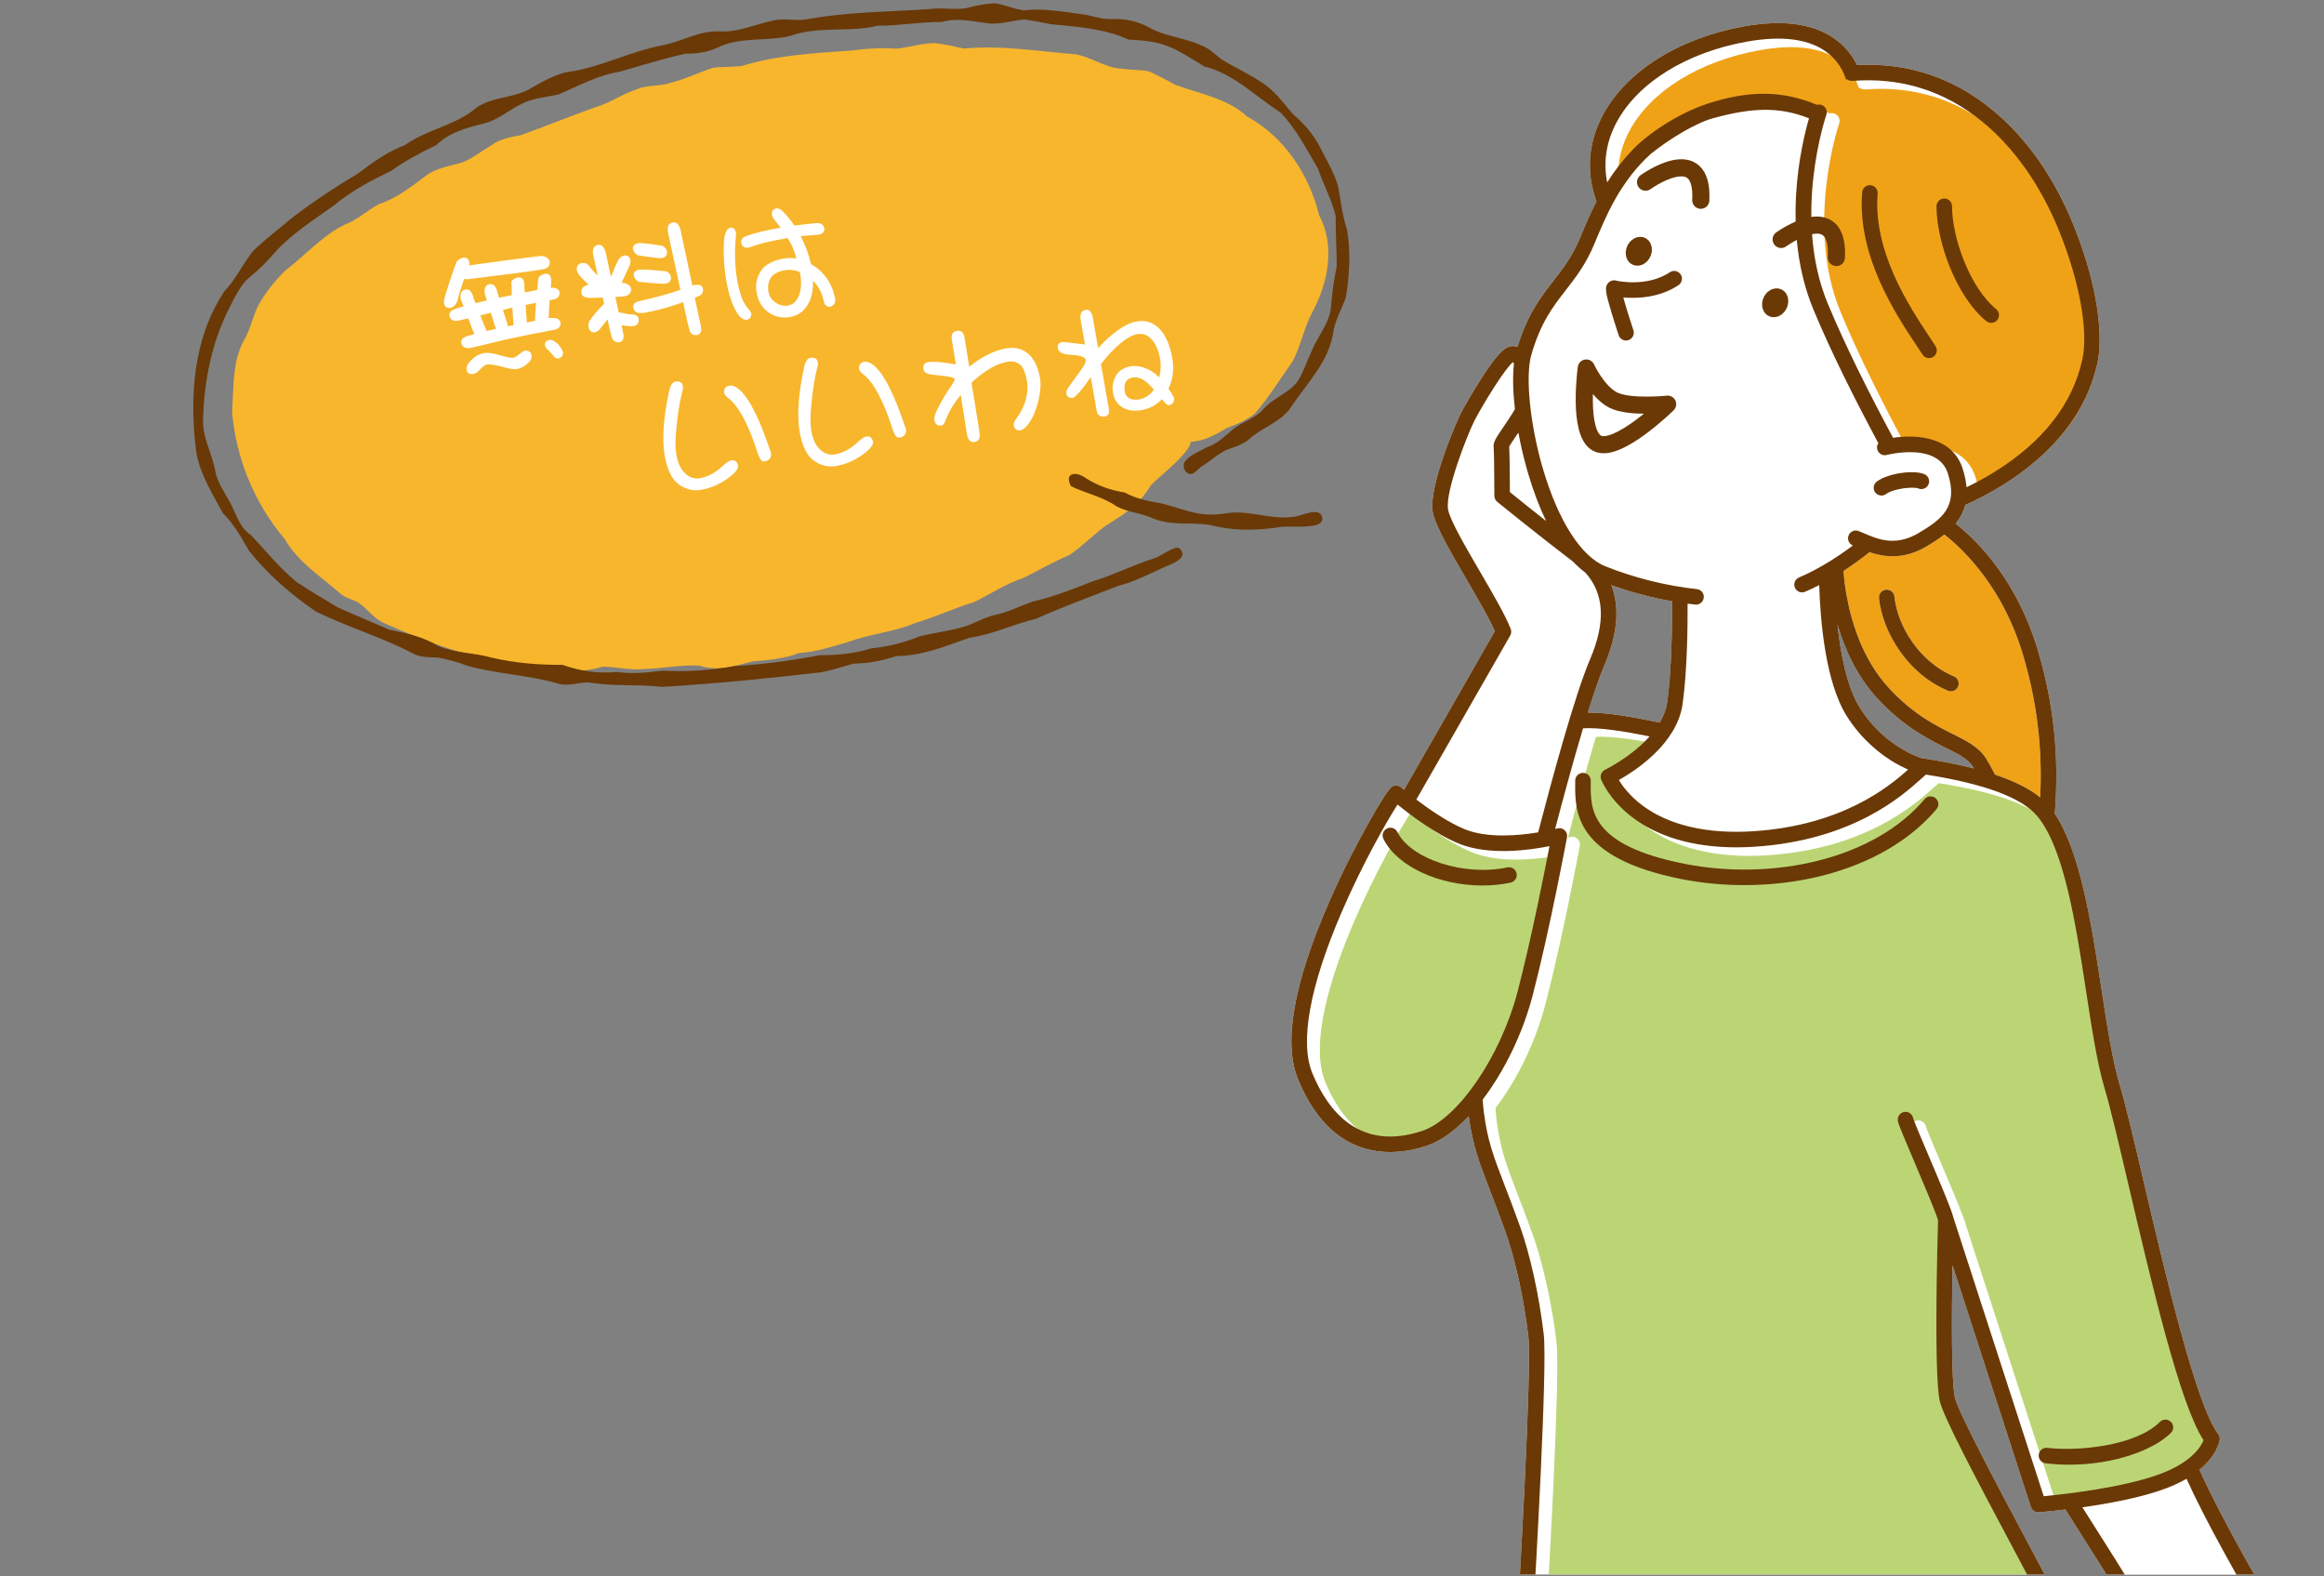 <?xml version="1.0" encoding="utf-8"?>
<!-- Generator: Adobe Illustrator 16.0.0, SVG Export Plug-In . SVG Version: 6.00 Build 0)  -->
<!DOCTYPE svg PUBLIC "-//W3C//DTD SVG 1.1//EN" "http://www.w3.org/Graphics/SVG/1.1/DTD/svg11.dtd">
<svg version="1.1" id="レイヤー_1" xmlns="http://www.w3.org/2000/svg" xmlns:xlink="http://www.w3.org/1999/xlink" x="0px"
	 y="0px" width="407px" height="276px" viewBox="0 0 407 276" enable-background="new 0 0 407 276" xml:space="preserve">
<rect x="0" y="0" width="407" height="276" fill="#808080" stroke="none"/>
<g>
	<g>
		<path fill="#F8B62D" d="M40.639,72.038c0.672,8.195,3.911,16.064,9.217,22.338c2.34,4.051,6.28,6.525,9.729,9.531
			c0.827,0.748,1.93,1.003,2.926,1.451c1.753,1.019,2.817,2.91,4.723,3.729c7.731,3.434,15.693,6.42,24.166,7.293
			c5.097,0.194,8.93,2.016,14.1,0.347c2.425,0.013,4.802,0.671,7.22,0.411c3.292-0.054,6.521-0.801,9.812-0.586
			c3.107,1.064,6.154,0.058,9.207-0.744c2.804-0.211,5.603-0.468,8.248-1.479c3.046-0.183,5.895-1.166,8.809-2.012
			c3.729-1.367,7.732-1.639,11.382-3.195c3.553-1.041,6.89-2.646,10.433-3.703c2.912-1.436,5.582-3.258,8.7-4.26
			c2.635-1.326,5.181-2.801,7.925-3.949c2.168-1.449,4.04-3.357,6.112-4.95c3.692-2.416,5.812-3.444,8.263-7.36
			c1.497-1.561,6.888-5.673,6.9-7.538c2.301-0.12,4.38-1.211,6.299-2.415c1.746-0.585,3.465-1.379,4.931-2.502
			c2.478-2.881,4.479-6.127,6.672-9.234c1.446-2.826,2.002-5.984,3.528-8.77c2.669-5.027,3.914-11.53,1.073-16.738
			c-1.729-7.109-6.114-13.785-12.636-17.312c-3.438-3.219-8.327-3.945-12.604-5.574c-1.475-0.823-2.984-1.571-4.499-2.314
			c-1.528-0.311-3.127-0.217-4.67-0.472c-3.008-0.065-5.533-2.136-8.438-2.54c-6.442-0.526-12.849-1.598-19.315-0.992
			c-1.738-0.33-3.45-0.799-5.217-0.951c-2.171,0.027-4.338,0.714-6.505,0.969c-2.62-0.16-5.172-0.065-7.77,0.314
			c-6.53,0.467-13.1,0.781-19.404,2.704c-1.726,0.265-3.485,0.074-5.205,0.366c-2.434,0.816-4.76,1.961-7.251,2.576
			c-1.927,0.695-4.064,0.319-5.943,1.139c-2.571,0.824-4.766,2.465-7.385,3.189c-4.348,1.566-8.627,3.293-12.976,4.863
			c-1.762,0.314-3.556,0.646-5.043,1.697c-1.721,1.002-3.261,2.293-5.119,3.045c-2.187,0.663-4.564,0.963-6.439,2.354
			c-2.615,1.961-5.164,3.975-8.31,5.004c-2.011,1.098-3.669,2.733-5.84,3.525c-4.02,1.936-6.993,5.441-10.521,8.104
			c-1.851,1.881-3.589,3.972-4.82,6.322c-0.876,1.926-1.292,4.025-2.377,5.859C40.657,63.337,40.955,67.881,40.639,72.038z"/>
		<g>
			<path fill="#6A3906" d="M181.465,108.337c4.719-2.121,9.568-3.883,14.386-5.76c2.698-0.689,5.178-1.951,7.691-3.119
				c1.365-0.641,4.965-1.689,2.936-3.531c-0.975-0.314-3.212,1.527-4.389,1.838c-3.643,1.16-7.034,2.908-10.689,4.014
				c-3.465,1.35-6.896,2.727-10.544,3.547c-2.219,0.777-4.303,1.891-6.643,2.344c-1.904,0.431-3.579,1.547-5.458,2.068
				c-2.576,0.781-5.276,1.047-7.854,1.736c-2.686,1.075-5.412,1.766-8.287,2.039c-2.932,0.929-5.934,1.218-9.007,1.204
				c-4.922,0.929-9.904,1.622-14.905,1.899c-4.173,0.738-8.424,1.046-12.673,0.809c-2.676,0.346-5.289,0.614-7.979,0.229
				c-3.266,0.328-6.449-0.147-9.525-1.239c-4.315,0.011-8.285-0.312-12.5-1.283c-3.053-0.882-6.263-0.764-9.214-1.989
				c-2.615-1.619-5.577-2.289-8.567-2.869c-3.031-1.314-6.087-2.566-9.094-3.93c-2.435-1.443-4.878-2.893-7.239-4.457
				c-2.959-2.447-5.336-5.414-7.949-8.182c-1.975-1.304-2.559-3.575-3.578-5.551c-1.033-1.93-2.368-3.693-2.718-5.9
				c-0.585-2.945-2.228-5.686-2.103-8.758c0.16-6.713,1.519-13.574,4.585-19.54c0.995-1.95,1.873-3.954,3.553-5.424
				c1.574-1.226,2.952-2.62,4.253-4.128c2.955-3.365,6.836-5.793,10.454-8.383c3.036-2.52,6.477-4.379,10.015-6.062
				c2.522-1.793,5.16-3.223,7.958-4.541c2.466-2.393,5.719-3.135,8.943-3.956c2.156-0.716,3.92-2.255,5.948-3.226
				c2.01-1.1,4.332-1.191,6.533-1.705c3.522-1.492,6.892-3.375,10.76-3.983c3.83-1.097,7.633-2.313,11.526-3.155
				c1.919,0.019,3.735-0.234,5.494-1.025c4.002-2,8.558-1.072,12.73-2.061c4.949-1.82,10.341-0.553,15.436-1.812
				c3.754,0.026,7.471-0.688,11.224-0.653c2.641-0.779,5.285-0.105,7.927,0.213c2.224,0.34,4.337-0.506,6.546-0.65
				c1.525,0.234,3.041,0.512,4.552,0.832c4.62,0.447,9.38,0.73,13.642,2.703c6.485,0.245,7.896,1.43,13.269,4.693
				c5.175,1.275,8.943,5.256,13.306,8.032c2.76,2.79,4.602,6.513,6.602,9.867c0.941,2.815,2.417,5.435,3.103,8.331
				c-0.052,3.055,0.193,5.814,0.174,8.822c-0.495,2.264-0.799,4.595-0.986,6.889c-0.122,2.129-1.311,3.904-2.31,5.718
				c-1.278,2.161-2.012,4.612-3.153,6.839c-1.351,2.542-4.457,3.32-6.314,5.426c-1.336,1.6-3.41,2.148-5.049,3.344
				c-1.6,1.212-2.926,2.801-4.913,3.397c-1.312,0.777-2.963,1.3-3.902,2.556c-0.351,0.659-0.139,1.67,0.559,2.027
				c1.037,0.501,1.745-0.861,2.561-1.301c1.407-0.871,2.613-2.025,4.097-2.769c1.307-0.482,2.706-0.867,3.832-1.706
				c2.269-2.195,5.553-3.023,7.435-5.615c2.879-4.396,6.885-8.162,7.59-13.635c0.391-2.035,1.475-3.815,2.147-5.762
				c0.652-3.904,0.889-8.033,0.203-11.949c-0.839-2.403-1.053-4.93-1.532-7.416c-0.657-2.457-2.033-4.602-3.144-6.865
				c-1.147-2.242-2.768-4.203-4.718-5.795c-1.835-2.152-3.477-4.474-5.982-5.91c-2.109-1.387-4.42-2.43-6.578-3.735
				c-1.166-0.925-2.22-2.017-3.654-2.509c-2.977-1.371-6.366-1.521-9.23-3.209c-2.129-1.112-4.34-1.484-6.717-1.357
				c-1.623-0.007-3.12-0.627-4.711-0.836c-3.434-0.447-6.863-1.102-10.335-0.695c-1.745-0.254-3.401-0.998-5.124-1.248
				c-1.665,0.115-3.288,0.393-4.893,0.846c-2.105,0.371-4.205-0.125-6.302,0.16c-7.284,0.514-14.59,0.477-21.788,1.83
				c-2.054,0.304-4.142-0.338-6.143,0.297c-2.996,0.615-5.864,1.995-8.981,1.795c-3.719-0.178-6.874,1.935-10.478,2.523
				c-5.164,1.046-9.948,3.49-15.102,4.426c-3.025,0.301-5.544,1.916-8.147,3.354c-2.826,1.374-6.238,1.227-8.85,3.021
				c-3.714,3.197-8.654,3.775-12.585,6.6c-3.103,1.143-5.75,3.105-8.365,5.078c-3.989,2.355-7.827,4.904-11.504,7.736
				c-2.205,1.916-4.598,3.613-6.663,5.681c-1.861,2.222-3.021,4.972-5.058,7.075c-5.499,8.238-6.166,18.561-4.943,28.135
				c0.626,3.844,2.821,7.281,4.629,10.674c1.928,1.938,3.237,4.185,4.547,6.557c3.296,4.166,7.395,7.729,11.781,10.719
				c5.48,2.685,11.347,4.432,16.78,7.213c1.392,0.88,3.028,0.766,4.612,0.843c1.711,0.356,3.41,0.764,5.04,1.409
				c5.298,1.512,10.876,1.615,16.174,3.212c1.72,0.438,3.498-0.343,5.262-0.252c4.241,0.724,8.496,0.259,12.75,0.763
				c9.28-0.541,18.498-1.475,27.741-2.541c1.973-0.321,3.877-1.007,5.806-1.528c2.572-0.021,5.062-0.513,7.506-1.314
				c4.477-0.042,8.605-1.728,12.764-3.206C173.818,111.112,177.497,109.269,181.465,108.337z"/>
			<path fill="#6A3906" d="M231.541,90.606c-0.362-2.097-3.825-0.092-5.262-0.084c-3.78,0.473-7.493-1.217-11.314-0.686
				c-4.839,0.832-6.971-0.49-11.364-1.646c-2.295-0.416-4.577-0.806-6.64-1.956c-2.456-0.386-4.75-1.187-6.844-2.54
				c-1.616-1.19-3.825-0.995-2.557,1.438c2.54,1.254,5.583,1.824,8.022,3.549c2,1.064,4.369,1.121,6.427,2.125
				c3.588,1.457,7.47,0.359,11.152,1.403c3.625,0.763,7.354,0.634,10.998,0.079C225.697,91.952,232.067,92.924,231.541,90.606z"/>
		</g>
	</g>
	<g>
		<path fill="#FFFFFF" d="M81.106,45.133c0.583-0.103,0.944,0.15,1.084,0.759c0.028,0.158,0.013,0.355-0.042,0.592
			c0.996-0.159,2.954-0.432,5.875-0.817c3.969-0.521,6.25-0.81,6.842-0.865c0.801,0.119,1.273,0.45,1.417,0.993
			c0.046,0.723-0.322,1.17-1.104,1.34c-1.654,0.292-6.093,0.879-13.312,1.762c-0.227,0.008-0.425-0.014-0.596-0.065
			c-0.548,1.592-0.944,2.896-1.187,3.914c-0.244,0.645-0.654,1.034-1.232,1.168c-0.588,0.071-0.95-0.182-1.084-0.759
			c-0.055-0.315,0.015-0.791,0.212-1.427c0.847-2.748,1.516-4.719,2.004-5.91C80.307,45.437,80.681,45.208,81.106,45.133z
			 M94.07,50.792c0.086-0.893,0.161-1.621,0.225-2.185c0.31-0.363,0.684-0.584,1.126-0.662c0.583-0.103,0.944,0.15,1.084,0.759
			c0.047,0.268,0.044,0.667-0.009,1.196c-0.019,0.166-0.04,0.324-0.062,0.474c0.885-0.042,1.399,0.2,1.541,0.727
			c0.087,0.683-0.217,1.119-0.915,1.307c-0.265,0.063-0.532,0.118-0.799,0.165c-0.094,1.219-0.152,2.269-0.176,3.15
			c1.206-0.164,1.896,0.064,2.07,0.683c0.087,0.684-0.217,1.119-0.915,1.307c-4.735,0.883-8.308,1.627-10.72,2.231
			c-1.461,0.372-2.874,0.702-4.236,0.991c-0.844,0.1-1.342-0.194-1.496-0.882c-0.1-0.567,0.305-0.988,1.215-1.262
			c0.338-0.108,0.709-0.214,1.114-0.318c-0.088-0.13-0.185-0.309-0.29-0.534c-0.278-0.747-0.553-1.479-0.825-2.194
			c-0.609,0.14-1.211,0.278-1.804,0.416c-0.843,0.1-1.342-0.194-1.496-0.881c-0.1-0.567,0.305-0.988,1.215-1.262
			c0.383-0.132,0.808-0.256,1.275-0.371c-0.175-0.44-0.349-0.873-0.521-1.297c-0.13-0.919,0.123-1.468,0.758-1.645
			c0.504-0.089,0.863,0.059,1.077,0.443c0.221,0.335,0.367,0.699,0.436,1.093c0.116,0.289,0.23,0.569,0.344,0.841
			c0.625-0.142,1.288-0.3,1.988-0.472c-0.135-0.398-0.262-0.798-0.382-1.2c-0.129-0.919,0.123-1.467,0.758-1.645
			c0.488-0.086,0.848,0.062,1.077,0.444c0.206,0.337,0.344,0.703,0.413,1.097c0.098,0.275,0.187,0.552,0.268,0.83
			c0.719-0.159,1.463-0.315,2.233-0.467c-0.046-0.999-0.074-1.799-0.082-2.398c0.307-0.379,0.681-0.607,1.122-0.686
			c0.567-0.1,0.928,0.153,1.084,0.759c0.05,0.284,0.08,0.685,0.09,1.203c0.022,0.224,0.037,0.44,0.041,0.651
			C92.606,51.059,93.33,50.923,94.07,50.792z M84.826,61.805c0.535-0.094,1.435,0.031,2.698,0.377
			c1.188,0.375,1.986,0.527,2.396,0.455c0.284-0.05,0.714-0.329,1.29-0.837c0.269-0.226,0.498-0.356,0.687-0.389
			c0.652-0.082,1.045,0.166,1.179,0.743c0.062,0.444-0.036,0.811-0.293,1.1c-0.667,0.735-1.415,1.191-2.244,1.371
			c-0.536,0.095-1.474-0.065-2.814-0.479c-1.205-0.292-2.028-0.398-2.469-0.32c-0.284,0.05-0.715,0.37-1.293,0.959
			c-0.368,0.406-0.725,0.64-1.071,0.701c-0.651,0.083-1.039-0.133-1.162-0.648c-0.062-0.443,0.03-0.842,0.277-1.194
			C82.83,62.604,83.77,61.991,84.826,61.805z M85.173,57.966c0.545-0.129,1.123-0.263,1.732-0.403
			c-0.072-0.133-0.164-0.328-0.273-0.585c-0.212-0.743-0.441-1.482-0.684-2.219c-0.344,0.077-0.663,0.158-0.957,0.242
			c-0.294,0.085-0.581,0.16-0.862,0.225c0.24,0.624,0.467,1.218,0.68,1.781c0.214,0.385,0.342,0.695,0.383,0.932
			C85.195,57.954,85.188,57.963,85.173,57.966z M88.925,57.134c0.331-0.058,0.676-0.127,1.036-0.207
			c-0.061-0.346-0.103-0.811-0.123-1.392c-0.04-0.594-0.072-1.149-0.099-1.665c-0.578,0.135-1.131,0.265-1.661,0.391
			c0.189,0.617,0.376,1.217,0.561,1.802c0.151,0.396,0.246,0.705,0.285,0.925C88.916,57.038,88.917,57.086,88.925,57.134z
			 M92.269,56.471c0.486-0.102,0.971-0.204,1.457-0.306c-0.026-0.336-0.021-0.76,0.02-1.271c0.043-0.674,0.088-1.299,0.132-1.876
			c-0.627,0.127-1.239,0.251-1.835,0.373C92.122,54.58,92.197,55.606,92.269,56.471z M96.215,59.504
			c0.431-0.043,0.948,0.215,1.55,0.775c0.431,0.509,0.708,0.972,0.83,1.389c0.034,0.562-0.219,0.924-0.759,1.084
			c-0.331,0.058-0.592-0.042-0.784-0.3c-0.357-0.458-0.681-0.822-0.973-1.096c-0.331-0.218-0.542-0.498-0.635-0.839
			C95.38,59.976,95.638,59.639,96.215,59.504z"/>
		<path fill="#FFFFFF" d="M101.838,46.059c0.604-0.074,1.048,0.1,1.334,0.521c0.447,0.603,0.95,1.148,1.506,1.635
			c-0.266-1.236-0.538-2.455-0.815-3.658c-0.132-0.935,0.119-1.491,0.753-1.668c0.488-0.086,0.849,0.07,1.082,0.467
			c0.221,0.335,0.365,0.691,0.432,1.069c0.298,1.41,0.585,2.765,0.863,4.064c0.443-1.167,0.902-2.207,1.375-3.118
			c0.325-0.366,0.669-0.581,1.032-0.645c0.515-0.026,0.853,0.231,1.013,0.771c0.04,0.318-0.026,0.679-0.198,1.083
			c-0.439,0.922-0.892,1.904-1.357,2.944c0.112-0.004,0.194-0.002,0.244,0.005c0.816,0.116,1.289,0.447,1.418,0.993
			c0.06,0.705-0.301,1.15-1.08,1.336c-0.331,0.058-0.892,0.108-1.68,0.15c0.198,0.939,0.398,1.847,0.602,2.721
			c0.227-0.007,0.44,0.012,0.644,0.057c0.648,0.178,1.201,0.268,1.656,0.269c0.668,0.012,1.062,0.26,1.179,0.743
			c0.091,0.699-0.183,1.129-0.82,1.29c-0.236,0.042-0.536,0.046-0.899,0.012c-0.427-0.022-0.852-0.077-1.272-0.166
			c0.156,0.704,0.273,1.276,0.352,1.717c0.062,0.72-0.18,1.145-0.727,1.273c-0.557,0.065-0.976-0.145-1.256-0.631
			c-0.108-0.338-0.249-0.858-0.421-1.559c-0.141-0.609-0.272-1.22-0.396-1.832c-0.397,0.509-0.802,1.027-1.212,1.554
			c-0.333,0.416-0.671,0.663-1.015,0.74c-0.578,0.037-0.945-0.248-1.101-0.854c-0.063-0.362-0.009-0.745,0.164-1.149
			c0.69-0.967,1.4-1.823,2.13-2.569c0.147-0.172,0.293-0.312,0.438-0.418c-0.083-0.375-0.164-0.742-0.244-1.103
			c-0.678,0.022-1.43,0.042-2.256,0.057c-0.86,0.005-1.357-0.281-1.491-0.858c-0.102-0.762,0.324-1.251,1.277-1.468
			c-1.29-1.138-1.98-1.966-2.072-2.486C100.93,46.667,101.203,46.236,101.838,46.059z M111.706,42.589
			c0.535-0.095,1.993,0.062,4.372,0.472c0.421,0.267,0.668,0.605,0.74,1.015c0.033,0.563-0.22,0.925-0.76,1.084
			c-0.283,0.05-0.6,0.057-0.947,0.021c-1.011-0.114-2.152-0.278-3.425-0.493c-0.453-0.261-0.736-0.626-0.851-1.093
			C110.806,43.064,111.096,42.729,111.706,42.589z M121.741,49.885c0.807-0.126,1.263,0.11,1.368,0.709
			c0.071,0.589-0.172,1.005-0.729,1.25c-0.179,0.097-0.412,0.203-0.7,0.318c0.182,0.845,0.359,1.667,0.532,2.465
			c0.274,1.187,0.47,2.111,0.587,2.772c0.062,0.72-0.188,1.146-0.75,1.277c-0.558,0.065-0.968-0.146-1.233-0.635
			c-0.119-0.401-0.276-1.015-0.471-1.842c-0.242-1.095-0.476-2.19-0.702-3.288c-0.459,0.162-0.964,0.333-1.518,0.511
			c-1.579,0.539-3.288,0.978-5.129,1.319c-0.6,0.105-1.071,0.1-1.417-0.019c-0.361-0.115-0.587-0.424-0.676-0.929
			c-0.058-0.509,0.264-0.858,0.961-1.047c2.707-0.59,5.141-1.255,7.301-1.994c-0.735-3.429-1.469-6.809-2.202-10.14
			c-0.13-0.919,0.123-1.468,0.758-1.645c0.504-0.089,0.871,0.058,1.101,0.44c0.206,0.337,0.345,0.703,0.414,1.097
			c0.703,3.353,1.376,6.517,2.014,9.491C121.419,49.95,121.583,49.913,121.741,49.885z M111.844,47.244
			c0.614-0.108,2.255-0.016,4.922,0.277c0.419,0.251,0.665,0.589,0.74,1.015c0.034,0.563-0.219,0.924-0.76,1.084
			c-0.315,0.056-0.67,0.069-1.064,0.041c-1.132-0.06-2.41-0.168-3.834-0.323c-0.472-0.274-0.763-0.637-0.874-1.088
			C110.942,47.704,111.232,47.368,111.844,47.244z"/>
		<path fill="#FFFFFF" d="M127.944,39.872c0.488-0.086,0.812,0.223,0.969,0.926c0.005,0.032-0.022,0.386-0.081,1.062
			c-0.211,2.588-0.113,5.024,0.289,7.309c0.397,2.253,1.002,3.836,1.812,4.75c0.287,0.339,0.495,0.644,0.624,0.913
			c0.077,0.62-0.18,1.007-0.771,1.16c-0.671,0.069-1.317-0.466-1.94-1.607c-0.721-1.319-1.261-3.002-1.622-5.051
			c-0.396-2.253-0.553-4.468-0.465-6.644C126.825,40.938,127.219,40,127.944,39.872z M136.715,39.861
			c-0.974-1.193-1.478-1.884-1.511-2.073c-0.131-0.741,0.126-1.176,0.769-1.306c0.315-0.056,0.708,0.144,1.178,0.597
			c0.648,0.633,1.302,1.436,1.96,2.408c0.368-0.032,1.619-0.171,3.753-0.418c0.827-0.097,1.326,0.197,1.496,0.882
			c0.082,0.652-0.273,1.031-1.066,1.139c-0.337,0.027-0.938,0.076-1.802,0.147c-0.256,0.029-0.681,0.063-1.274,0.103
			c0.81,1.547,1.415,3.187,1.817,4.919c0.453,0.261,0.782,0.471,0.989,0.63c1.711,1.323,2.794,3.13,3.247,5.422
			c0.064,0.736-0.235,1.203-0.898,1.401c-0.607,0.058-0.99-0.313-1.147-1.114c-0.262-1.302-0.869-2.446-1.822-3.432
			c0.013,1.46-0.21,2.685-0.669,3.676c-0.726,1.509-1.844,2.396-3.356,2.663c-1.387,0.245-2.644-0.021-3.771-0.797
			s-1.826-1.928-2.096-3.457c-0.256-1.45,0.011-2.748,0.8-3.894c0.739-1.057,2.055-1.751,3.945-2.085
			c0.725-0.128,1.465-0.128,2.218-0.001c-0.302-1.068-0.59-1.87-0.862-2.407c-0.146-0.267-0.369-0.658-0.671-1.173l-0.449,0.079
			c-2.159,0.381-3.63,0.697-4.414,0.949c-0.48,0.133-1.109,0.341-1.888,0.625c-0.788,0.139-1.243-0.138-1.365-0.832
			c-0.098-0.551,0.199-0.945,0.889-1.18C132.067,40.818,134.068,40.327,136.715,39.861z M140.055,47.606
			c-0.921-0.341-1.791-0.439-2.61-0.295c-1.104,0.195-1.907,0.613-2.411,1.254c-0.475,0.717-0.624,1.572-0.449,2.565
			c0.139,0.788,0.575,1.418,1.308,1.89c0.715,0.459,1.457,0.613,2.226,0.46c0.813-0.176,1.423-0.778,1.826-1.809
			c0.382-1.058,0.445-2.312,0.189-3.762C140.109,47.865,140.083,47.764,140.055,47.606z"/>
		<path fill="#FFFFFF" d="M118.292,66.821c0.771-0.136,1.216,0.167,1.331,0.911c0.027,0.158-0.058,0.595-0.256,1.312
			c-0.396,1.629-0.709,3.724-0.939,6.283c-0.185,1.722-0.172,3.174,0.036,4.356c0.256,1.45,0.78,2.535,1.573,3.256
			c0.807,0.703,1.682,0.963,2.624,0.781c1.368-0.257,2.68-0.976,3.934-2.156c0.628-0.582,1.115-0.903,1.462-0.964
			c0.63-0.111,1.033,0.192,1.209,0.908c0.046,0.544-0.438,1.206-1.454,1.986c-1.56,1.201-3.229,1.958-5.009,2.272
			c-1.34,0.236-2.637-0.071-3.892-0.922c-1.229-0.888-2.059-2.553-2.489-4.996c-0.512-2.899-0.255-6.697,0.77-11.395
			C117.39,67.46,117.757,66.916,118.292,66.821z M127.75,67.518c0.378-0.066,0.814,0.06,1.31,0.378
			c1.641,1.108,3.349,4.113,5.123,9.016l0.823,2.316c0.155,0.883-0.225,1.404-1.138,1.565c-0.441,0.078-0.823-0.382-1.146-1.382
			c-1.634-5.122-3.396-8.386-5.284-9.792c-0.377-0.291-0.594-0.602-0.652-0.933C126.782,68.021,127.103,67.632,127.75,67.518z"/>
		<path fill="#FFFFFF" d="M141.928,62.654c0.771-0.136,1.216,0.167,1.33,0.911c0.028,0.158-0.058,0.595-0.256,1.312
			c-0.396,1.629-0.708,3.724-0.939,6.283c-0.184,1.722-0.172,3.174,0.037,4.355c0.256,1.45,0.779,2.535,1.573,3.256
			c0.807,0.703,1.681,0.963,2.624,0.781c1.367-0.258,2.679-0.976,3.933-2.156c0.629-0.582,1.116-0.903,1.463-0.965
			c0.63-0.111,1.033,0.192,1.208,0.908c0.048,0.544-0.437,1.207-1.453,1.987c-1.56,1.201-3.229,1.958-5.009,2.272
			c-1.34,0.236-2.637-0.072-3.892-0.922c-1.229-0.888-2.059-2.553-2.489-4.996c-0.512-2.899-0.256-6.698,0.77-11.395
			C141.025,63.292,141.392,62.749,141.928,62.654z M151.385,63.35c0.378-0.066,0.814,0.06,1.309,0.378
			c1.642,1.108,3.35,4.113,5.124,9.015l0.822,2.316c0.156,0.883-0.224,1.404-1.138,1.565c-0.441,0.078-0.822-0.383-1.146-1.382
			c-1.634-5.122-3.395-8.386-5.284-9.792c-0.376-0.291-0.594-0.602-0.651-0.933C150.417,63.854,150.739,63.464,151.385,63.35z"/>
		<path fill="#FFFFFF" d="M162.485,63.416c0.441-0.078,1.213-0.076,2.316,0.006c0.779,0.09,1.647,0.222,2.604,0.394l-0.72-4.357
			c-0.14-0.885,0.153-1.392,0.878-1.519c0.74-0.131,1.189,0.245,1.345,1.127l0.832,5.141c2.238-1.775,4.381-2.844,6.43-3.205
			c1.67-0.294,3.045,0.089,4.127,1.149c0.906,0.913,1.518,2.259,1.832,4.04c0.188,1.056,0.104,2.337-0.248,3.845
			c-0.42,1.764-1.004,3.15-1.752,4.16c-0.473,0.635-0.918,1.015-1.336,1.137c-0.711,0.109-1.127-0.175-1.246-0.852
			c-0.061-0.347,0.094-0.756,0.467-1.228c0.814-1.085,1.369-2.224,1.664-3.413c0.291-1.204,0.342-2.302,0.15-3.292
			c-0.221-1.163-0.568-2.028-1.043-2.595c-0.637-0.57-1.395-0.777-2.277-0.622c-1.309,0.23-2.57,0.77-3.785,1.618
			c-0.889,0.58-1.75,1.268-2.586,2.064l1.412,8.695c0.154,0.964-0.129,1.525-0.848,1.685c-0.73,0.096-1.18-0.336-1.35-1.297
			l-1.104-6.946c-1.266,1.572-2.127,2.999-2.583,4.282c-0.216,0.623-0.469,0.984-0.759,1.084c-0.715,0.094-1.139-0.238-1.272-0.994
			c-0.063-0.362,0.059-0.863,0.368-1.503c0.618-1.376,1.536-2.943,2.754-4.702c0.257-0.386,0.406-0.689,0.449-0.908
			c-0.061-0.249-0.621-0.435-1.682-0.557l-2.362-0.266c-0.867-0.123-1.339-0.406-1.417-0.847
			C161.608,63.969,161.854,63.527,162.485,63.416z"/>
		<path fill="#FFFFFF" d="M190.137,54.25c0.646-0.114,1.064,0.365,1.254,1.437l0.928,5.271c1.166-1.31,2.346-2.371,3.535-3.182
			c1.107-0.812,2.172-1.31,3.197-1.49c1.59-0.28,2.936,0.157,4.033,1.312c1.08,1.158,1.816,2.848,2.209,5.069
			c0.348,1.97,0.127,3.764-0.66,5.38c0.545,0.782,0.869,1.333,0.975,1.656c0.07,0.67-0.223,1.087-0.875,1.251
			c-0.293,0.002-0.674-0.312-1.143-0.944c-0.059-0.054-0.09-0.097-0.096-0.129c-0.939,1.027-2.119,1.666-3.537,1.916
			c-1.26,0.222-2.338,0.096-3.234-0.38c-0.986-0.524-1.59-1.41-1.809-2.654c-0.186-1.056,0-2.072,0.559-3.047
			c0.488-0.833,1.322-1.354,2.504-1.562c0.977-0.172,2.014,0.002,3.113,0.523c0.641,0.31,1.281,0.773,1.928,1.39
			c0.289-1.123,0.334-2.244,0.137-3.363c-0.227-1.195-0.627-2.18-1.203-2.956c-0.748-1.021-1.666-1.437-2.754-1.245
			c-0.883,0.156-1.854,0.676-2.916,1.562c-1.246,1.048-2.402,2.275-3.471,3.682l1.385,7.847c0.129,0.74-0.092,1.186-0.666,1.335
			c-0.844,0.101-1.332-0.22-1.461-0.96l-1.043-5.909c-0.488,0.639-0.98,1.303-1.477,1.991c-0.785,0.983-1.34,1.52-1.666,1.61
			c-0.654,0.067-1.031-0.184-1.131-0.751c-0.057-0.315,0.047-0.65,0.311-1.005l2.172-3.015c0.648-0.846,0.953-1.468,0.914-1.867
			c-0.129-0.546-1.043-0.848-2.742-0.905c-1.314-0.077-2.029-0.455-2.15-1.132c-0.107-0.614,0.145-0.976,0.76-1.084
			c0.221-0.039,1.553,0.101,3.998,0.417l-0.75-4.254C189.074,54.991,189.365,54.387,190.137,54.25z M202.078,68.205
			c-0.648-0.73-1.186-1.245-1.613-1.543c-0.719-0.49-1.418-0.676-2.096-0.557c-1.182,0.208-1.643,1.054-1.381,2.535
			c0.092,0.52,0.369,0.894,0.832,1.121c0.449,0.246,1.051,0.294,1.805,0.145C200.643,69.693,201.461,69.126,202.078,68.205z"/>
	</g>
	<g>
		<defs>
			<rect id="SVGID_1_" x="223.751" y="1.212" width="183.249" height="274.47"/>
		</defs>
		<clipPath id="SVGID_2_">
			<use xlink:href="#SVGID_1_"  overflow="visible"/>
		</clipPath>
		<g clip-path="url(#SVGID_2_)">
			<path fill="#FFFFFF" d="M385.191,257.346c3.168-2.611,3.529-5.117,3.549-5.266c0.045-0.357-0.055-0.719-0.277-1.004
				c-3.846-4.945-9.379-28.559-13.041-44.186c-1.707-7.279-3.18-13.566-4.209-17c-1.268-4.219-2.195-10.279-3.18-16.699
				c-1.732-11.301-3.684-24.007-8.168-30.702c0.514-7.168,0.586-16.871-3.051-28.89c-3.508-11.592-10.057-18.558-14.324-21.921
				c0.764-0.936,1.352-2.002,1.672-3.25c1.963-0.885,4.215-2.028,6.539-3.467c9.033-5.592,14.781-12.994,16.629-21.406
				c0.945-4.303,0.344-12.896-4.182-24.109c-3.383-8.391-8.328-15.401-14.295-20.275c-6.9-5.635-14.85-8.249-23.648-7.783
				c-0.676-1.393-1.752-2.951-3.467-4.282c-3.758-2.917-9.242-3.756-16.305-2.491c-11.338,2.031-20.568,7.812-24.695,15.467
				c-2.617,4.855-3.01,10.082-1.158,15.184c-1.158,2.26-2.062,4.44-2.859,6.364c-1.344,3.249-2.943,5.305-4.635,7.481
				c-2.244,2.885-4.562,5.865-6.334,11.641c-0.441-0.164-0.84-0.171-1.145-0.127c-0.822,0.117-1.957,0.646-5.068,5.455
				c-1.664,2.574-3.207,5.32-3.693,6.246c-0.578,1.104-5.715,12.721-4.934,17.319c0.398,2.345,3.082,6.944,5.924,11.815
				c1.936,3.314,3.932,6.734,4.951,9.055l-15.896,27.767c-0.303-0.251-0.477-0.401-0.486-0.409c-0.404-0.354-0.977-0.434-1.463-0.21
				c-0.309,0.144-0.885,0.407-4.289,6.466c-1.75,3.111-4.363,8.031-6.883,13.793c-6.238,14.253-8.068,24.708-5.441,31.062
				c4.188,10.127,10.613,12.727,16.102,12.727c2.42,0,4.656-0.506,6.44-1.094c2.41-0.793,4.932-2.633,7.34-5.193
				c0.691,5.135,1.859,8.176,3.768,13.129c0.756,1.961,1.611,4.186,2.625,7.008c1.738,4.836,3.25,11.695,4.043,18.348
				c0.676,5.66-1.697,45.764-1.721,46.168c-0.006,0.088-0.002,0.176,0.01,0.262c0.084,0.631,2.49,15.41,38.863,16.809
				c1.576,0.061,3.139,0.092,4.693,0.092c11.232,0,21.896-1.58,31.758-4.713c9.066-2.879,14.908-6.25,17.717-7.869
				c0.494-0.285,1.002-0.578,1.232-0.689c0.318-0.053,0.615-0.215,0.83-0.467c0.623-0.736,0.246-1.525-0.23-2.523
				c-0.295-0.621-0.738-1.502-1.357-2.697c-1.154-2.225-2.809-5.33-4.561-8.619c-4.74-8.896-11.902-22.342-12.508-24.914
				c-0.639-2.709-0.59-14.309-0.43-23.201l13.715,42.305c0.195,0.6,0.777,0.984,1.4,0.938c0.203-0.016,2.029-0.164,4.66-0.479
				c0.639,1.021,1.477,2.348,2.582,4.084c4.781,7.518,12.004,18.877,13.568,23.701c0.186,0.572,0.717,0.941,1.293,0.941
				c0.111,0,0.223-0.014,0.334-0.041l20.361-5.143c0.418-0.105,0.76-0.402,0.924-0.801s0.129-0.852-0.092-1.221
				C397.094,279.867,388.986,265.857,385.191,257.346z M291.986,122.856c-0.18,1.309-0.66,2.537-1.322,3.67
				c-5.125-1.09-9.391-1.785-12.59-1.756c1.043-3.348,2.039-6.262,2.873-8.215c2.352-5.492,2.762-10.207,1.242-14.098
				c3.434,1.234,7.031,2.187,10.631,2.82C292.846,108.94,292.793,117.01,291.986,122.856z M336.383,132.714
				c-1.936-0.699-6.982-2.98-10.639-8.754c-2.273-3.588-3.396-9.383-3.947-14.604c1.246,4.266,3.375,9.045,7.01,12.966
				c4.588,4.951,8.842,7.07,11.945,8.618c2.264,1.127,3.898,1.941,4.768,3.318c0.055,0.086,0.113,0.184,0.176,0.287
				C342.959,133.84,339.852,133.228,336.383,132.714z"/>
			<path fill="none" d="M280.947,116.556c-0.834,1.953-1.83,4.867-2.873,8.215c3.199-0.029,7.465,0.666,12.59,1.756
				c0.662-1.133,1.143-2.361,1.322-3.67c0.807-5.847,0.859-13.916,0.834-17.578c-3.6-0.634-7.197-1.586-10.631-2.82
				C283.709,106.349,283.299,111.063,280.947,116.556z"/>
			<path fill="none" d="M265.576,76.24c-0.486,0.716-1.08,1.588-1.273,1.974c0.09,1.352,0.115,5.799,0.123,7.945
				c0.992,0.806,3.379,2.732,6.352,5.076c-1.109-2.285-2.188-5.043-3.172-8.381c-0.697-2.367-1.266-4.775-1.691-7.11
				C265.801,75.912,265.688,76.078,265.576,76.24z"/>
			<path fill="none" d="M345.52,134.259c-0.869-1.377-2.504-2.191-4.768-3.318c-3.104-1.548-7.357-3.667-11.945-8.618
				c-3.635-3.921-5.764-8.7-7.01-12.966c0.551,5.221,1.674,11.016,3.947,14.604c3.656,5.773,8.703,8.055,10.639,8.754
				c3.469,0.514,6.576,1.126,9.312,1.832C345.633,134.442,345.574,134.345,345.52,134.259z"/>
			<path fill="#FFFFFF" d="M382.92,258.916c-1.002,0.584-2.174,1.15-3.547,1.672c-4.242,1.607-10.055,2.674-14.686,3.33
				c0.6,0.949,1.258,1.986,1.91,3.014c4.508,7.086,11.152,17.539,13.418,23.121l17.404-4.395c-1.49-2.512-4.545-7.717-7.621-13.305
				C386.775,266.869,384.48,262.383,382.92,258.916z"/>
			<path fill="#F0A217" d="M340.514,93.589c-0.977,0.771-2.061,1.457-3.162,2.107c-2.145,1.266-4.143,1.697-5.91,1.697
				c-1.533,0-2.895-0.324-4.037-0.713c-1.316,1.045-2.857,2.184-4.568,3.297c0.102,1.275,0.266,2.627,0.51,4.025
				c0.824,4.732,2.787,11.43,7.457,16.469c4.252,4.588,8.084,6.498,11.164,8.033c2.455,1.224,4.576,2.281,5.852,4.299
				c0.408,0.646,0.949,1.64,1.578,2.832c3.402,1.141,6.045,2.473,7.908,3.99c0.301-6.623-0.025-15.096-3.096-25.238
				C350.824,103.198,344.277,96.522,340.514,93.589z M342.92,120.207c-0.217,0.521-0.723,0.837-1.256,0.837
				c-0.174,0-0.352-0.033-0.523-0.104c-7.16-2.983-11.492-10.409-12.072-16.202c-0.074-0.748,0.471-1.414,1.219-1.489
				c0.744-0.073,1.414,0.47,1.488,1.218c0.5,4.99,4.236,11.389,10.412,13.962C342.881,118.716,343.209,119.513,342.92,120.207z"/>
			<path fill="#BBD575" d="M380.656,259.543c5.502-2.086,7.076-4.814,7.496-5.877c-4.135-6.266-9.107-27.49-13.129-44.654
				c-1.697-7.236-3.162-13.486-4.168-16.84c-1.32-4.398-2.262-10.553-3.26-17.066c-1.811-11.798-3.861-25.165-8.607-30.762
				c-2.717-3.2-9.221-5.61-19.41-7.214c-0.023,0.006-0.047,0.012-0.072,0.016c-0.193,0.16-0.486,0.426-0.754,0.666
				c-3.273,2.957-11.973,10.811-29.23,11.945c-0.994,0.066-2.055,0.105-3.162,0.105c-5.771,0-12.811-1.086-18.322-5.319
				c-4.029-3.097-5.326-6.421-5.379-6.56c-0.252-0.664,0.049-1.409,0.689-1.713c0.066-0.031,4.578-2.217,7.793-5.832
				c-4.461-0.906-8.82-1.584-11.654-1.418c-1.754,5.861-3.555,12.528-4.889,17.623c0.234-0.057,0.371-0.094,0.381-0.097
				c0.453-0.124,0.936-0.007,1.281,0.312c0.344,0.316,0.5,0.789,0.416,1.248c-0.029,0.16-3.004,16.132-6.014,27.677
				c-1.768,6.787-5.008,13.318-8.75,18.232c0.043,0.76,0.107,1.49,0.197,2.186c0.643,5.043,1.715,7.824,3.658,12.871
				c0.762,1.977,1.623,4.215,2.646,7.066c1.805,5.018,3.369,12.1,4.184,18.945c0.688,5.766-1.504,43.236-1.695,46.482
				c0.131,0.549,0.994,3.475,5.154,6.518c7.93,5.799,21.287,7.465,31.098,7.842c12.643,0.486,24.596-1.025,35.523-4.496
				c8.785-2.789,14.455-6.061,17.18-7.631c0.236-0.137,0.447-0.258,0.637-0.367c-0.975-2.002-3.402-6.559-5.766-10.994
				c-6.838-12.834-12.119-22.867-12.756-25.57c-1.09-4.633-0.389-29.201-0.314-31.715c-0.316-1.197-2.65-6.695-4.215-10.379
				c-2.764-6.504-2.842-6.766-2.842-7.234c0-0.75,0.609-1.359,1.361-1.359c0.676,0,1.236,0.492,1.342,1.139
				c0.186,0.604,1.488,3.676,2.643,6.391c2.459,5.787,4.107,9.717,4.391,10.959l15.824,48.809
				C363.551,263.152,374.232,261.98,380.656,259.543z"/>
			<path fill="#FFFFFF" d="M248.046,139.995c2.226,1.697,5.513,3.984,8.478,5.197c3.939,1.613,9.385,1.125,12.852,0.55
				c2.324-8.95,6.412-24.04,9.072-30.257c2.793-6.525,2.527-11.537-0.82-15.237c-0.668-0.493-1.383-1.114-2.125-1.894
				c-6.729-5.141-13.23-10.438-13.295-10.49c-0.316-0.258-0.5-0.645-0.5-1.052c-0.01-3.77-0.059-7.983-0.125-8.511
				c-0.123-0.85,0.424-1.652,1.746-3.592c0.602-0.885,1.357-1.997,1.977-3.062c-0.348-3.043-0.414-5.811-0.166-8.003
				c-0.064-0.091-0.127-0.171-0.188-0.229c-1.404,1.144-5.078,7.094-6.695,10.174c-1.143,2.18-5.199,12.432-4.66,15.6
				c0.314,1.855,3.119,6.66,5.592,10.9c2.258,3.868,4.391,7.523,5.379,10.02c0.152,0.386,0.121,0.818-0.084,1.178L248.046,139.995z"
				/>
			<path fill="#BBD575" d="M268.029,175.096c2.352-9.017,4.684-20.771,5.584-25.444c-3.49,0.704-10.625,1.707-15.871-0.439
				c-4.15-1.699-8.678-5.164-10.741-6.842c-1.73,2.674-6.061,10.166-9.811,18.881c-5.59,12.989-7.352,22.741-5.098,28.192
				c2.725,6.586,8.262,13.684,19.177,10.088C257.537,197.467,265.057,186.506,268.029,175.096z"/>
			<path fill="#F0A217" d="M301.461,19.599c7.18-2.393,12.969-2.26,18.986,0.256c0.258-0.072,0.541-0.07,0.812,0.025
				c0.709,0.246,1.084,1.021,0.838,1.73c-0.062,0.178-6.053,17.814,0.246,33.035c3.211,7.76,7.709,16.574,11.441,23.51
				c4.201-0.65,10.41-0.141,12.18,5.389c0.381,1.189,0.6,2.273,0.682,3.267c1.547-0.745,3.225-1.639,4.934-2.7
				c8.475-5.265,13.637-11.871,15.342-19.639c1.094-4.982-0.457-13.607-4.047-22.508c-3.213-7.967-7.879-14.601-13.494-19.185
				c-6.598-5.388-14.238-7.781-22.703-7.114c-0.371,0.027-0.719-0.094-0.982-0.316l-0.123,0.148
				c-0.047-0.155-0.102-0.319-0.164-0.492c-0.076-0.126-0.131-0.266-0.162-0.416c-0.498-1.193-1.385-2.65-2.965-3.863
				c-3.125-2.4-7.873-3.051-14.117-1.934c-10.529,1.887-19.045,7.149-22.779,14.081c-1.826,3.388-2.385,6.985-1.668,10.567
				c1.162-1.849,2.535-3.692,4.203-5.439C288.744,27.052,296.658,21.2,301.461,19.599z"/>
			<path fill="#FFFFFF" d="M268.18,62.134c-1.088,3.756-0.213,12.332,2.035,19.951c2.699,9.147,6.688,15.37,10.943,17.072
				c5.074,2.029,10.611,3.41,16.014,3.993c0.746,0.081,1.287,0.751,1.207,1.499c-0.076,0.697-0.666,1.215-1.352,1.215
				c-0.049,0-0.1-0.003-0.148-0.009c-0.443-0.047-0.887-0.103-1.332-0.16c0.021,3.896-0.057,11.671-0.865,17.533
				c-0.957,6.949-8.207,11.683-11.174,13.347c0.645,1.064,1.904,2.781,4.082,4.418c4.66,3.51,11.404,5.082,19.504,4.549
				c15.482-1.02,23.645-7.729,27.072-10.789c-0.887-0.398-1.736-0.846-2.268-1.156c-2.369-1.382-5.758-3.924-8.453-8.18
				c-3.77-5.951-4.658-16.771-4.846-22.971c-0.805,0.412-1.629,0.807-2.469,1.166c-0.689,0.297-1.49-0.023-1.787-0.715
				c-0.297-0.689,0.025-1.49,0.715-1.786c3.408-1.46,6.635-3.493,9.434-5.604c-0.678-0.277-1.02-1.043-0.76-1.734
				c0.264-0.703,1.049-1.061,1.752-0.796c0.32,0.12,0.662,0.268,1.025,0.425c2.283,0.986,5.41,2.338,9.459-0.049
				c4.191-2.472,7.014-4.669,5.154-10.479c-1.77-5.531-10.602-3.238-10.691-3.214c-0.727,0.194-1.471-0.237-1.666-0.962
				c-0.105-0.393-0.023-0.789,0.188-1.104c-3.73-6.946-8.178-15.686-11.375-23.407c-5.674-13.711-2.146-28.725-0.77-33.47
				c-5.402-2.167-10.363-1.822-16.738-0.036c-3.84,1.076-9.043,4.636-10.951,6.241c-5.373,4.853-7.875,10.892-9.885,15.749
				c-1.484,3.588-3.271,5.887-5.002,8.109C271.967,53.694,269.826,56.445,268.18,62.134z M310.07,50.771
				c1.184-0.639,2.506-0.152,2.955,1.088c0.449,1.241-0.145,2.764-1.328,3.402s-2.506,0.15-2.955-1.09S308.889,51.408,310.07,50.771
				z M337.051,83.038c0.686,0.311,0.988,1.117,0.676,1.801c-0.311,0.684-1.117,0.986-1.801,0.676
				c-0.713-0.297-4.158-0.069-5.633,0.996c-0.24,0.174-0.52,0.258-0.795,0.258c-0.422,0-0.838-0.197-1.105-0.564
				c-0.439-0.609-0.303-1.461,0.307-1.9C330.834,82.763,335.359,82.269,337.051,83.038z M287.816,46.243
				c-1.184,0.639-2.506,0.151-2.955-1.088c-0.449-1.241,0.145-2.764,1.328-3.402s2.506-0.15,2.955,1.09
				C289.594,44.082,288.998,45.605,287.816,46.243z M281.691,49.493c0.379-0.381,0.934-0.51,1.447-0.338
				c0.041,0.01,5.268,1.203,9.305-1.488c0.623-0.417,1.469-0.246,1.887,0.377c0.416,0.625,0.248,1.471-0.379,1.887
				c-3.316,2.211-7.268,2.365-9.658,2.148c0.396,1.482,1.102,3.766,1.764,5.75c0.236,0.713-0.148,1.484-0.861,1.721
				c-0.143,0.049-0.287,0.07-0.432,0.07c-0.568,0-1.1-0.36-1.289-0.93c-0.006-0.02-0.633-1.9-1.207-3.803
				C281.148,51.167,280.961,50.224,281.691,49.493z"/>
			<path fill="#6A3906" d="M385.191,257.346c3.168-2.611,3.529-5.117,3.549-5.266c0.045-0.357-0.055-0.719-0.277-1.004
				c-3.846-4.945-9.379-28.559-13.041-44.186c-1.707-7.279-3.18-13.566-4.209-17c-1.268-4.219-2.195-10.279-3.18-16.699
				c-1.732-11.301-3.684-24.007-8.168-30.702c0.514-7.168,0.586-16.871-3.051-28.89c-3.508-11.592-10.057-18.558-14.324-21.921
				c0.764-0.936,1.352-2.002,1.672-3.25c1.963-0.885,4.215-2.028,6.539-3.467c9.033-5.592,14.781-12.994,16.629-21.406
				c0.945-4.303,0.344-12.896-4.182-24.109c-3.383-8.391-8.328-15.401-14.295-20.275c-6.9-5.635-14.85-8.249-23.648-7.783
				c-0.676-1.393-1.752-2.951-3.467-4.282c-3.758-2.917-9.242-3.756-16.305-2.491c-11.338,2.031-20.568,7.812-24.695,15.467
				c-2.617,4.855-3.01,10.082-1.158,15.184c-1.158,2.26-2.062,4.44-2.859,6.364c-1.344,3.249-2.943,5.305-4.635,7.481
				c-2.244,2.885-4.562,5.865-6.334,11.641c-0.441-0.164-0.84-0.171-1.145-0.127c-0.822,0.117-1.957,0.646-5.068,5.455
				c-1.664,2.574-3.207,5.32-3.693,6.246c-0.578,1.104-5.715,12.721-4.934,17.319c0.398,2.345,3.082,6.944,5.924,11.815
				c1.936,3.314,3.932,6.734,4.951,9.055l-15.896,27.767c-0.303-0.251-0.477-0.401-0.486-0.409c-0.404-0.354-0.977-0.434-1.463-0.21
				c-0.309,0.144-0.885,0.407-4.289,6.466c-1.75,3.111-4.363,8.031-6.883,13.793c-6.238,14.253-8.068,24.708-5.441,31.062
				c4.188,10.127,10.613,12.727,16.102,12.727c2.42,0,4.656-0.506,6.44-1.094c2.41-0.793,4.932-2.633,7.34-5.193
				c0.691,5.135,1.859,8.176,3.768,13.129c0.756,1.961,1.611,4.186,2.625,7.008c1.738,4.836,3.25,11.695,4.043,18.348
				c0.676,5.66-1.697,45.764-1.721,46.168c-0.006,0.088-0.002,0.176,0.01,0.262c0.084,0.631,2.49,15.41,38.863,16.809
				c1.576,0.061,3.139,0.092,4.693,0.092c11.232,0,21.896-1.58,31.758-4.713c9.066-2.879,14.908-6.25,17.717-7.869
				c0.494-0.285,1.002-0.578,1.232-0.689c0.318-0.053,0.615-0.215,0.83-0.467c0.623-0.736,0.246-1.525-0.23-2.523
				c-0.295-0.621-0.738-1.502-1.357-2.697c-1.154-2.225-2.809-5.33-4.561-8.619c-4.74-8.896-11.902-22.342-12.508-24.914
				c-0.639-2.709-0.59-14.309-0.43-23.201l13.715,42.305c0.195,0.6,0.777,0.984,1.4,0.938c0.203-0.016,2.029-0.164,4.66-0.479
				c0.639,1.021,1.477,2.348,2.582,4.084c4.781,7.518,12.004,18.877,13.568,23.701c0.186,0.572,0.717,0.941,1.293,0.941
				c0.111,0,0.223-0.014,0.334-0.041l20.361-5.143c0.418-0.105,0.76-0.402,0.924-0.801s0.129-0.852-0.092-1.221
				C397.094,279.867,388.986,265.857,385.191,257.346z M380.016,290.053c-2.266-5.582-8.91-16.035-13.418-23.121
				c-0.652-1.027-1.311-2.064-1.91-3.014c4.631-0.656,10.443-1.723,14.686-3.33c1.373-0.521,2.545-1.088,3.547-1.672
				c1.561,3.467,3.855,7.953,6.879,13.438c3.076,5.588,6.131,10.793,7.621,13.305L380.016,290.053z M342.09,213.168
				c-0.285-1.242-1.934-5.172-4.393-10.959c-1.154-2.715-2.457-5.785-2.643-6.391c-0.105-0.646-0.666-1.139-1.342-1.139
				c-0.752,0-1.361,0.609-1.361,1.361c0,0.467,0.078,0.729,2.842,7.232c1.564,3.684,3.9,9.182,4.215,10.379
				c-0.074,2.514-0.775,27.082,0.314,31.715c0.637,2.703,5.918,12.736,12.756,25.57c2.363,4.436,4.791,8.99,5.766,10.994
				c-0.189,0.109-0.402,0.23-0.639,0.365c-2.723,1.572-8.393,4.844-17.178,7.633c-10.928,3.471-22.881,4.982-35.523,4.496
				c-9.811-0.377-23.168-2.043-31.098-7.842c-4.16-3.043-5.023-5.967-5.154-6.518c0.191-3.246,2.385-40.717,1.697-46.482
				c-0.816-6.846-2.381-13.928-4.186-18.945c-1.023-2.852-1.887-5.09-2.646-7.066c-1.943-5.047-3.016-7.828-3.658-12.871
				c-0.09-0.695-0.154-1.426-0.197-2.186c3.742-4.914,6.982-11.445,8.75-18.232c3.012-11.543,5.984-27.517,6.014-27.676
				c0.086-0.46-0.072-0.933-0.416-1.249c-0.346-0.317-0.828-0.436-1.279-0.312c-0.012,0.003-0.148,0.04-0.383,0.097
				c1.334-5.094,3.135-11.762,4.889-17.623c2.834-0.166,7.193,0.511,11.654,1.418c-3.215,3.615-7.727,5.801-7.793,5.832
				c-0.641,0.303-0.941,1.049-0.689,1.713c0.053,0.14,1.35,3.464,5.379,6.559c5.512,4.234,12.551,5.32,18.322,5.32
				c1.107,0,2.168-0.04,3.162-0.105c17.258-1.135,25.955-8.988,29.23-11.945c0.268-0.242,0.561-0.506,0.754-0.667
				c0.025-0.003,0.049-0.009,0.072-0.015c10.189,1.604,16.693,4.014,19.408,7.214c4.75,5.597,6.799,18.967,8.607,30.76
				c0.998,6.516,1.941,12.67,3.262,17.068c1.006,3.354,2.471,9.604,4.166,16.84c4.023,17.164,8.996,38.387,13.131,44.654
				c-0.42,1.062-1.992,3.791-7.496,5.877c-6.426,2.438-17.104,3.609-20.494,3.934L342.09,213.168z M229.843,187.943
				c-2.254-5.451-0.492-15.203,5.098-28.189c3.75-8.72,8.082-16.21,9.811-18.884c2.064,1.678,6.591,5.143,10.741,6.842
				c5.246,2.146,12.381,1.145,15.869,0.439c-0.898,4.674-3.23,16.428-5.582,25.446c-2.973,11.408-10.492,22.369-16.76,24.434
				C238.104,201.627,232.567,194.529,229.843,187.943z M264.566,110.108c-0.988-2.496-3.121-6.151-5.379-10.02
				c-2.473-4.24-5.277-9.045-5.592-10.9c-0.539-3.168,3.518-13.42,4.66-15.6c1.617-3.08,5.291-9.03,6.695-10.174
				c0.061,0.059,0.123,0.139,0.188,0.229c-0.248,2.192-0.182,4.96,0.166,8.003c-0.619,1.065-1.375,2.178-1.977,3.062
				c-1.322,1.939-1.869,2.742-1.746,3.592c0.066,0.527,0.115,4.741,0.125,8.511c0,0.407,0.184,0.794,0.5,1.052
				c0.064,0.053,6.566,5.35,13.295,10.49c0.742,0.779,1.457,1.4,2.125,1.894c3.348,3.7,3.613,8.712,0.82,15.237
				c-2.66,6.217-6.748,21.307-9.072,30.257c-3.467,0.575-8.912,1.063-12.852-0.55c-2.965-1.213-6.252-3.5-8.478-5.197l16.437-28.709
				C264.688,110.927,264.719,110.494,264.566,110.108z M283.135,21.372c3.734-6.93,12.252-12.193,22.779-14.079
				c6.242-1.119,10.992-0.468,14.117,1.931c1.58,1.215,2.467,2.672,2.965,3.865c0.031,0.15,0.086,0.29,0.162,0.416
				c0.062,0.172,0.117,0.338,0.164,0.492l0.123-0.148c0.264,0.223,0.611,0.346,0.982,0.316c8.465-0.668,16.105,1.727,22.703,7.115
				c5.615,4.584,10.281,11.217,13.496,19.185c3.59,8.899,5.139,17.522,4.047,22.507c-1.707,7.768-6.869,14.373-15.342,19.638
				c-1.711,1.062-3.389,1.956-4.936,2.7c-0.082-0.992-0.301-2.074-0.682-3.266c-1.77-5.529-7.979-6.039-12.18-5.389
				c-3.732-6.938-8.23-15.752-11.441-23.51c-6.299-15.221-0.309-32.857-0.248-33.035c0.248-0.709-0.127-1.484-0.836-1.731
				c-0.271-0.095-0.555-0.097-0.812-0.024c-6.02-2.516-11.779-2.566-18.986-0.256c-5.855,1.877-11.471,6.031-13.541,8.402l0,0
				c-1.668,1.748-3.041,3.591-4.203,5.438C280.75,28.358,281.309,24.761,283.135,21.372z M289.119,26.922
				c3.172-2.573,7.842-5.394,10.951-6.241c6.389-1.741,11.336-2.131,16.738,0.036c-1.377,4.745-4.904,19.759,0.77,33.47
				c3.197,7.722,7.645,16.461,11.375,23.407c-0.211,0.315-0.293,0.712-0.188,1.104c0.195,0.725,0.939,1.156,1.666,0.962
				c0.09-0.024,8.922-2.317,10.691,3.214c1.859,5.81-0.963,8.007-5.154,10.479c-4.049,2.387-7.176,1.035-9.459,0.049
				c-0.363-0.157-0.705-0.305-1.025-0.425c-0.703-0.265-1.488,0.093-1.752,0.796c-0.26,0.691,0.082,1.457,0.76,1.734
				c-2.799,2.111-6.025,4.145-9.434,5.604c-0.689,0.296-1.012,1.097-0.715,1.786c0.297,0.691,1.098,1.012,1.787,0.715
				c0.84-0.359,1.664-0.754,2.469-1.166c0.188,6.199,1.076,17.02,4.846,22.971c2.695,4.256,6.084,6.798,8.453,8.18
				c0.531,0.311,1.381,0.758,2.268,1.156c-3.428,3.061-11.59,9.77-27.072,10.789c-8.1,0.533-14.844-1.039-19.504-4.549
				c-2.178-1.637-3.438-3.354-4.082-4.418c2.967-1.664,10.217-6.397,11.174-13.347c0.809-5.862,0.887-13.638,0.865-17.533
				c0.445,0.058,0.889,0.113,1.332,0.16c0.049,0.006,0.1,0.009,0.148,0.009c0.686,0,1.275-0.518,1.352-1.215
				c0.08-0.748-0.461-1.418-1.207-1.499c-5.402-0.583-10.939-1.964-16.014-3.993c-4.256-1.702-8.244-7.925-10.943-17.072
				c-2.248-7.619-3.123-16.195-2.035-19.951c1.646-5.688,3.787-8.439,6.053-11.354c1.73-2.223,3.518-4.521,5.002-8.109
				C281.244,37.813,283.746,31.774,289.119,26.922z M270.777,91.235c-2.973-2.344-5.359-4.271-6.352-5.076
				c-0.008-2.146-0.033-6.594-0.123-7.945c0.193-0.386,0.787-1.258,1.273-1.974c0.111-0.162,0.225-0.328,0.338-0.496
				c0.426,2.335,0.994,4.743,1.691,7.11C268.59,86.192,269.668,88.95,270.777,91.235z M291.986,122.856
				c-0.18,1.309-0.66,2.537-1.322,3.67c-5.125-1.09-9.391-1.785-12.59-1.756c1.043-3.348,2.039-6.262,2.873-8.215
				c2.352-5.492,2.762-10.207,1.242-14.098c3.434,1.234,7.031,2.187,10.631,2.82C292.846,108.94,292.793,117.01,291.986,122.856z
				 M336.383,132.714c-1.936-0.699-6.982-2.98-10.639-8.754c-2.273-3.588-3.396-9.383-3.947-14.604
				c1.246,4.266,3.375,9.045,7.01,12.966c4.588,4.951,8.842,7.07,11.945,8.618c2.264,1.127,3.898,1.941,4.768,3.318
				c0.055,0.086,0.113,0.184,0.176,0.287C342.959,133.84,339.852,133.228,336.383,132.714z M357.305,139.626
				c-1.863-1.518-4.506-2.85-7.908-3.99c-0.629-1.192-1.17-2.187-1.578-2.832c-1.275-2.018-3.396-3.075-5.852-4.299
				c-3.08-1.535-6.912-3.445-11.164-8.033c-4.67-5.039-6.633-11.736-7.457-16.469c-0.244-1.398-0.408-2.75-0.51-4.025
				c1.711-1.113,3.252-2.252,4.568-3.297c1.143,0.389,2.504,0.713,4.037,0.713c1.768,0,3.766-0.432,5.91-1.697
				c1.102-0.65,2.186-1.336,3.162-2.107c3.764,2.934,10.311,9.609,13.695,20.799C357.279,124.53,357.605,133.003,357.305,139.626z"
				/>
			<path fill="#6A3906" d="M283.475,58.69c0.189,0.569,0.721,0.93,1.289,0.93c0.145,0,0.289-0.021,0.432-0.07
				c0.713-0.236,1.098-1.008,0.861-1.721c-0.662-1.984-1.367-4.268-1.764-5.75c2.391,0.217,6.342,0.062,9.658-2.148
				c0.627-0.416,0.795-1.262,0.379-1.887c-0.418-0.623-1.264-0.794-1.887-0.377c-4.037,2.691-9.264,1.498-9.305,1.488
				c-0.514-0.172-1.068-0.043-1.447,0.338c-0.73,0.73-0.543,1.674,0.576,5.395C282.842,56.79,283.469,58.671,283.475,58.69z"/>
			<path fill="#6A3906" d="M311.697,55.261c1.184-0.639,1.777-2.161,1.328-3.402c-0.449-1.24-1.771-1.727-2.955-1.088
				c-1.182,0.638-1.777,2.16-1.328,3.4S310.514,55.899,311.697,55.261z"/>
			<path fill="#6A3906" d="M286.189,41.753c-1.184,0.639-1.777,2.161-1.328,3.402c0.449,1.239,1.771,1.727,2.955,1.088
				c1.182-0.638,1.777-2.161,1.328-3.4C288.695,41.603,287.373,41.114,286.189,41.753z"/>
			<path fill="#6A3906" d="M338.557,62.492c0.633-0.403,0.82-1.244,0.416-1.878c-0.312-0.492-0.678-1.043-1.102-1.682
				c-3.447-5.189-9.861-14.848-9.041-25.037c0.061-0.75-0.498-1.405-1.248-1.467c-0.746-0.061-1.404,0.499-1.465,1.248
				c-0.895,11.129,5.857,21.297,9.486,26.762c0.416,0.625,0.775,1.166,1.074,1.637c0.26,0.407,0.699,0.63,1.148,0.63
				C338.076,62.705,338.33,62.636,338.557,62.492z"/>
			<path fill="#6A3906" d="M339.139,36.116c0,6.296,3.508,15.881,8.73,20.115c0.252,0.205,0.555,0.303,0.855,0.303
				c0.396,0,0.789-0.17,1.059-0.502c0.473-0.584,0.383-1.441-0.201-1.914c-4.551-3.689-7.723-12.449-7.723-18.002
				c0-0.751-0.609-1.36-1.361-1.36C339.748,34.756,339.139,35.365,339.139,36.116z"/>
			<path fill="#6A3906" d="M328.393,86.204c0.268,0.367,0.684,0.564,1.105,0.564c0.275,0,0.555-0.084,0.795-0.258
				c1.475-1.065,4.92-1.293,5.633-0.996c0.684,0.311,1.49,0.008,1.801-0.676c0.312-0.684,0.01-1.49-0.676-1.801
				c-1.691-0.77-6.217-0.275-8.352,1.266C328.09,84.743,327.953,85.595,328.393,86.204z"/>
			<path fill="#6A3906" d="M337.061,139.921c-4.244,5.018-10.641,8.73-18.5,10.74c-7.447,1.904-15.801,2.115-23.523,0.594
				c-16.523-3.256-16.484-9.467-16.455-14.002c0.002-0.194,0.004-0.383,0.004-0.568c0-0.751-0.609-1.36-1.361-1.36
				s-1.361,0.609-1.361,1.36c0,0.18-0.002,0.361-0.002,0.551c-0.031,4.861-0.086,12.998,18.648,16.689
				c3.578,0.705,7.287,1.055,10.986,1.055c4.688,0,9.361-0.562,13.738-1.682c8.41-2.15,15.293-6.168,19.904-11.621
				c0.486-0.574,0.414-1.432-0.16-1.918C338.404,139.274,337.547,139.346,337.061,139.921z"/>
			<path fill="#6A3906" d="M264.553,154.538c0.734-0.158,1.203-0.881,1.045-1.615c-0.156-0.736-0.881-1.203-1.615-1.047
				c-7.51,1.604-16.872-1.41-19.269-6.201c-0.336-0.672-1.154-0.946-1.826-0.609c-0.672,0.336-0.943,1.154-0.607,1.826
				c2.439,4.879,9.835,8.156,17.304,8.156C261.254,155.048,262.93,154.884,264.553,154.538z"/>
			<path fill="#6A3906" d="M362.402,256.455c7.971,0,14.863-2.641,17.791-5.57c0.531-0.531,0.531-1.393,0-1.924
				s-1.393-0.531-1.924,0c-4.191,4.191-14.244,5.191-19.719,4.547c-0.742-0.086-1.422,0.445-1.51,1.191
				c-0.088,0.748,0.445,1.424,1.191,1.512C359.645,256.377,361.039,256.455,362.402,256.455z"/>
			<path fill="#6A3906" d="M342.188,118.428c-6.176-2.573-9.912-8.972-10.412-13.962c-0.074-0.748-0.744-1.291-1.488-1.218
				c-0.748,0.075-1.293,0.741-1.219,1.489c0.58,5.793,4.912,13.219,12.072,16.202c0.172,0.071,0.35,0.104,0.523,0.104
				c0.533,0,1.039-0.315,1.256-0.837C343.209,119.513,342.881,118.716,342.188,118.428z"/>
			<path fill="none" d="M289.057,75.556c-0.607-0.688-1.277-1.066-1.871-1.066c-0.07,0-0.139,0.006-0.207,0.016
				c-0.643,0.101-1.246,0.697-1.656,1.635c-0.508,1.166-0.66,2.725-0.418,4.277s0.863,2.99,1.703,3.943
				c0.678,0.77,1.432,1.152,2.078,1.052c0.643-0.101,1.246-0.696,1.656-1.635c0.508-1.165,0.66-2.724,0.418-4.276
				S289.896,76.511,289.057,75.556z"/>
		</g>
		
			<path clip-path="url(#SVGID_2_)" fill="none" stroke="#6A3906" stroke-width="3" stroke-linecap="round" stroke-linejoin="round" stroke-miterlimit="10" d="
			M288.184,31.897c0,0,10.201-7.388,9.674,3.166"/>
		
			<path clip-path="url(#SVGID_2_)" fill="none" stroke="#6A3906" stroke-width="3" stroke-linecap="round" stroke-linejoin="round" stroke-miterlimit="10" d="
			M311.93,41.923c0,0,10.201-7.387,9.674,3.166"/>
		
			<path clip-path="url(#SVGID_2_)" fill="none" stroke="#6A3906" stroke-width="3" stroke-linecap="round" stroke-linejoin="round" stroke-miterlimit="10" d="
			M277.805,64.438c0,0,1.936,4.221,4.75,5.628s9.498,0.704,9.498,0.704s-8.795,8.617-12.312,6.859S277.805,64.438,277.805,64.438z"
			/>
	</g>
</g>
</svg>
